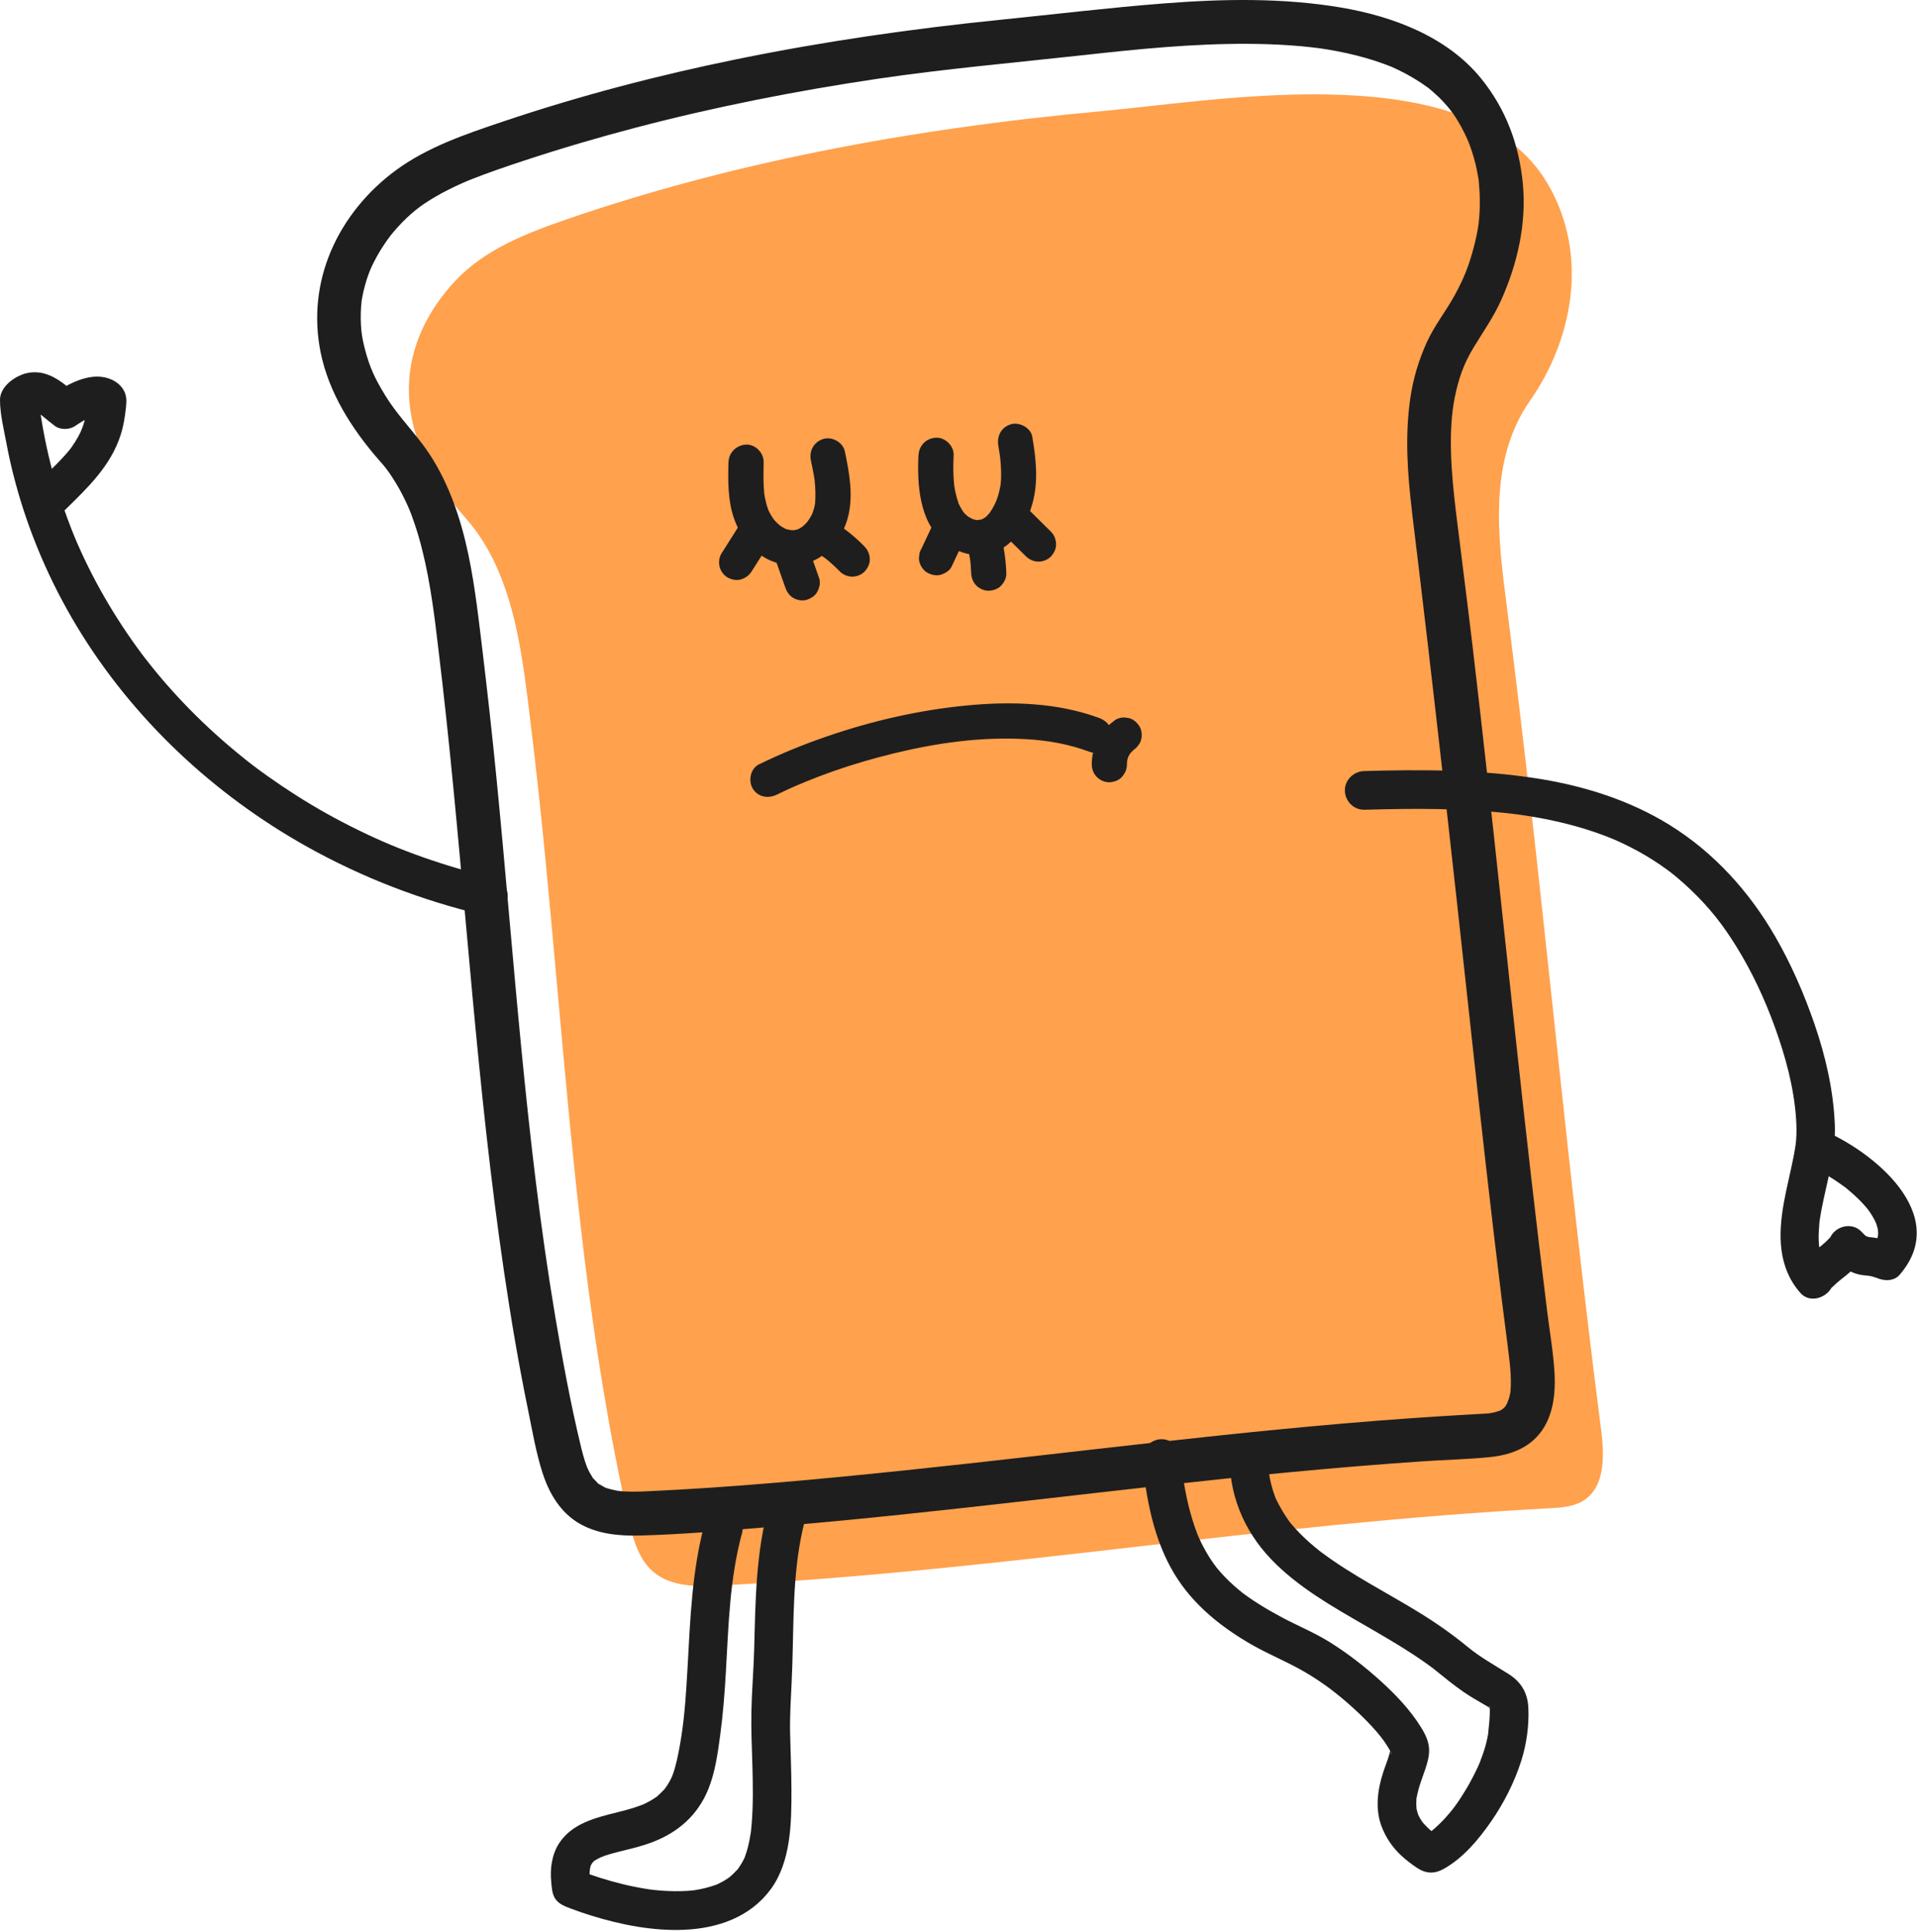 <svg xmlns="http://www.w3.org/2000/svg" width="131" height="132" viewBox="0 0 131 132" fill="none">
    <path d="M102.781 39.911C102.817 40.208 102.853 40.499 102.889 40.788C105.437 60.584 106.869 77.924 109.417 97.716C109.641 99.44 109.693 101.56 108.233 102.504C107.557 102.944 106.709 103 105.905 103.044C85.769 104.132 69.425 107.228 49.293 108.32C47.677 108.408 45.885 108.44 44.649 107.392C43.665 106.556 43.281 105.228 42.993 103.968C40.277 92.064 39.197 79.872 38.105 67.736C37.557 61.648 37.021 55.56 36.269 49.492C35.713 45.012 35.205 39.212 31.837 35.419C26.229 29.108 27.293 23.263 31.125 19.175C33.133 17.031 35.989 15.927 38.765 14.971C49.677 11.211 61.881 8.815 75.309 7.591C83.505 6.847 100.617 3.715 105.777 12.579C108.661 17.539 107.385 23.331 104.565 27.36C101.977 31.059 102.261 35.663 102.777 39.916L102.781 39.911Z" fill="#FFA14D"/>
    <path d="M93.24 55.323C96.632 55.227 100.048 55.203 103.424 55.607C103.508 55.619 103.592 55.627 103.676 55.639C104.092 55.691 103.416 55.599 103.832 55.659C104 55.683 104.168 55.707 104.332 55.735C104.748 55.799 105.16 55.871 105.568 55.951C106.336 56.103 107.1 56.283 107.852 56.499C108.604 56.715 109.324 56.959 110.04 57.247C110.116 57.279 110.188 57.307 110.264 57.339C110.036 57.247 110.284 57.347 110.34 57.371C110.504 57.447 110.672 57.519 110.836 57.595C111.2 57.767 111.56 57.951 111.916 58.143C112.596 58.515 113.252 58.931 113.88 59.387C113.948 59.435 114.012 59.487 114.08 59.535C114.4 59.767 113.972 59.447 114.16 59.595C114.308 59.711 114.456 59.827 114.6 59.951C114.924 60.223 115.24 60.507 115.548 60.799C116.848 62.047 117.74 63.187 118.672 64.695C119.736 66.419 120.6 68.271 121.288 70.175C122.016 72.187 122.592 74.303 122.736 76.427C122.768 76.927 122.78 77.423 122.736 77.919C122.728 78.031 122.716 78.143 122.7 78.251C122.688 78.343 122.688 78.339 122.7 78.239C122.688 78.307 122.68 78.375 122.668 78.443C122.628 78.699 122.58 78.955 122.528 79.207C122.328 80.207 122.076 81.195 121.896 82.195C121.512 84.367 121.492 86.587 123.032 88.335C123.628 89.011 124.664 88.731 125.104 88.067C125.248 87.851 125.024 88.107 125.212 87.939C125.312 87.851 125.404 87.751 125.504 87.663C125.716 87.475 125.944 87.303 126.164 87.127C126.656 86.731 127.092 86.299 127.428 85.759L125.356 86.027C125.816 86.511 126.364 86.919 127.024 87.071C127.288 87.131 127.56 87.143 127.824 87.175C127.472 87.131 127.808 87.175 127.888 87.195C127.956 87.211 128.276 87.319 128.22 87.295C128.728 87.527 129.416 87.559 129.82 87.087C133.364 82.983 127.996 78.619 124.408 77.147C123.748 76.875 122.956 77.439 122.784 78.067C122.576 78.823 123.044 79.419 123.704 79.691C123.364 79.551 123.896 79.783 123.98 79.823C124.144 79.903 124.308 79.987 124.468 80.075C124.836 80.275 125.192 80.491 125.536 80.727C125.708 80.843 125.88 80.967 126.048 81.087C126.38 81.327 125.868 80.931 126.18 81.191C126.26 81.259 126.344 81.323 126.424 81.395C126.76 81.679 127.08 81.983 127.372 82.307C127.44 82.383 127.508 82.459 127.572 82.539C127.632 82.607 127.74 82.755 127.628 82.603C127.744 82.759 127.852 82.919 127.952 83.087C128.012 83.183 128.064 83.283 128.116 83.383C128.132 83.415 128.256 83.695 128.188 83.523C128.12 83.351 128.224 83.635 128.236 83.667C128.264 83.751 128.288 83.835 128.308 83.919C128.328 84.003 128.344 84.087 128.36 84.175C128.308 83.835 128.344 84.171 128.344 84.235C128.344 84.275 128.336 84.571 128.348 84.367C128.36 84.163 128.332 84.455 128.32 84.499C128.296 84.603 128.26 84.703 128.228 84.803C128.268 84.687 128.296 84.675 128.228 84.791C128.168 84.891 128.112 84.991 128.048 85.091C127.912 85.319 128.144 84.991 127.944 85.219L129.544 85.011C128.944 84.739 128.384 84.567 127.72 84.519C127.452 84.499 127.98 84.603 127.712 84.519C127.628 84.491 127.392 84.391 127.672 84.535C127.648 84.523 127.4 84.379 127.516 84.455C127.584 84.515 127.56 84.491 127.44 84.387C127.36 84.311 127.28 84.235 127.208 84.151C126.608 83.519 125.572 83.715 125.136 84.419C125 84.639 125.188 84.407 125.02 84.587C124.924 84.691 124.828 84.787 124.724 84.883C124.512 85.075 124.284 85.255 124.06 85.431C123.576 85.819 123.156 86.211 122.808 86.731L124.88 86.463C124.604 86.151 124.944 86.571 124.804 86.379C124.744 86.295 124.688 86.203 124.632 86.115C124.592 86.043 124.552 85.971 124.516 85.895C124.336 85.555 124.556 86.027 124.484 85.811C124.424 85.635 124.372 85.455 124.336 85.271C124.336 85.287 124.276 84.883 124.3 85.071C124.316 85.203 124.288 84.843 124.284 84.799C124.264 84.371 124.296 83.947 124.332 83.523C124.332 83.499 124.364 83.267 124.336 83.459C124.348 83.367 124.364 83.271 124.38 83.179C124.424 82.895 124.48 82.611 124.536 82.327C124.9 80.523 125.46 78.703 125.384 76.843C125.292 74.503 124.756 72.179 123.996 69.967C123.288 67.907 122.404 65.879 121.316 63.991C119.54 60.911 117.112 58.227 114.076 56.351C111.332 54.655 108.192 53.675 105.02 53.183C101.116 52.575 97.164 52.567 93.224 52.679C92.512 52.699 91.904 53.271 91.904 53.999C91.904 54.727 92.508 55.339 93.224 55.319L93.24 55.323Z" fill="#1E1E1E"/>
    <path d="M49.78 31.587C49.748 32.851 49.732 34.171 50.148 35.383C50.536 36.519 51.28 37.567 52.352 38.151C53.424 38.735 54.788 38.791 55.896 38.151C56.912 37.563 57.636 36.495 57.936 35.371C58.336 33.875 58.04 32.315 57.732 30.831C57.604 30.215 56.844 29.803 56.256 29.991C55.604 30.203 55.28 30.807 55.416 31.467C55.468 31.719 55.52 31.967 55.568 32.219C55.588 32.335 55.612 32.451 55.632 32.571C55.64 32.631 55.652 32.687 55.66 32.747C55.72 33.115 55.652 32.623 55.672 32.839C55.724 33.351 55.736 33.847 55.704 34.359C55.692 34.551 55.744 34.199 55.7 34.387C55.684 34.443 55.68 34.503 55.668 34.559C55.648 34.647 55.628 34.735 55.6 34.819C55.572 34.919 55.532 35.019 55.496 35.119C55.448 35.255 55.528 35.039 55.528 35.043C55.536 35.055 55.456 35.191 55.448 35.207C55.408 35.287 55.36 35.367 55.312 35.443C55.292 35.475 55.104 35.743 55.2 35.619C55.296 35.495 55.12 35.707 55.092 35.739C55.012 35.827 54.92 35.903 54.836 35.983C54.736 36.083 54.9 35.923 54.904 35.931C54.904 35.931 54.804 35.999 54.796 36.007C54.712 36.063 54.62 36.111 54.532 36.159C54.336 36.263 54.708 36.111 54.496 36.167C54.444 36.179 54.152 36.271 54.312 36.223C54.472 36.175 54.3 36.223 54.248 36.223C54.204 36.223 54.156 36.223 54.112 36.223C54.068 36.223 54.024 36.215 53.976 36.215C53.836 36.215 54.068 36.215 54.072 36.231C54.064 36.211 53.844 36.179 53.812 36.171C53.8 36.171 53.66 36.135 53.644 36.115C53.68 36.159 53.832 36.207 53.684 36.131C53.604 36.091 53.524 36.047 53.448 36.003C53.396 35.971 53.348 35.939 53.296 35.903C53.276 35.887 53.152 35.795 53.272 35.887C53.392 35.979 53.18 35.803 53.148 35.771C53.056 35.687 52.972 35.595 52.892 35.503C52.86 35.467 52.832 35.431 52.804 35.395C52.812 35.407 52.92 35.563 52.852 35.451C52.804 35.371 52.748 35.295 52.7 35.215C52.644 35.123 52.596 35.027 52.544 34.931C52.536 34.915 52.472 34.771 52.524 34.895C52.58 35.027 52.496 34.811 52.484 34.787C52.392 34.523 52.32 34.251 52.268 33.975C52.256 33.919 52.252 33.863 52.24 33.807C52.212 33.671 52.252 33.963 52.228 33.735C52.216 33.603 52.204 33.471 52.196 33.339C52.16 32.751 52.172 32.163 52.184 31.575C52.2 30.947 51.62 30.347 50.984 30.375C50.348 30.403 49.8 30.903 49.784 31.575L49.78 31.587Z" fill="#1E1E1E"/>
    <path d="M62.764 31.112C62.668 33.104 62.824 35.632 64.48 37.012C65.556 37.908 66.968 38.208 68.256 37.588C69.46 37.008 70.2 35.652 70.548 34.416C70.972 32.908 70.8 31.352 70.54 29.832C70.432 29.212 69.64 28.808 69.064 28.992C68.396 29.208 68.112 29.804 68.224 30.468C68.248 30.596 68.268 30.728 68.288 30.856C68.3 30.924 68.344 31.256 68.316 31.028C68.352 31.296 68.38 31.568 68.396 31.836C68.412 32.084 68.416 32.332 68.412 32.58C68.412 32.704 68.404 32.824 68.392 32.948C68.388 33.016 68.376 33.088 68.372 33.156C68.38 33.044 68.392 33.028 68.372 33.148C68.328 33.392 68.276 33.636 68.204 33.872C68.16 34.012 68.112 34.148 68.06 34.284C68.068 34.26 68.136 34.128 68.072 34.252C68.028 34.336 67.992 34.424 67.948 34.508C67.888 34.628 67.82 34.744 67.752 34.856C67.716 34.916 67.516 35.176 67.692 34.968C67.624 35.052 67.552 35.132 67.476 35.208C67.444 35.24 67.408 35.272 67.38 35.304C67.224 35.46 67.496 35.24 67.38 35.312C67.296 35.364 67.208 35.416 67.124 35.468C67.096 35.484 66.964 35.536 67.112 35.48C67.272 35.416 67.1 35.48 67.056 35.492C67.012 35.504 66.972 35.512 66.932 35.524C66.716 35.588 66.972 35.5 67 35.524C66.932 35.472 66.732 35.576 66.648 35.524C66.656 35.528 66.94 35.592 66.696 35.524C66.648 35.512 66.604 35.5 66.556 35.488C66.516 35.476 66.312 35.42 66.476 35.468C66.612 35.508 66.492 35.476 66.46 35.46C66.38 35.416 66.296 35.376 66.216 35.328C66.172 35.3 66.132 35.268 66.088 35.244C65.96 35.176 66.248 35.392 66.148 35.292C66.088 35.228 66.016 35.176 65.952 35.112C65.916 35.076 65.884 35.036 65.848 35C65.764 34.912 65.856 34.956 65.848 35L65.896 35.06C65.872 35.028 65.852 35 65.828 34.968C65.808 34.936 65.784 34.904 65.764 34.872C65.708 34.784 65.656 34.696 65.608 34.604C65.584 34.556 65.564 34.508 65.54 34.464C65.46 34.316 65.52 34.504 65.564 34.532C65.524 34.508 65.496 34.352 65.48 34.308C65.408 34.1 65.348 33.888 65.3 33.672C65.276 33.564 65.252 33.452 65.236 33.34C65.228 33.3 65.224 33.256 65.216 33.212C65.184 33.06 65.244 33.464 65.216 33.236C65.188 33.008 65.172 32.78 65.16 32.548C65.136 32.068 65.144 31.584 65.168 31.104C65.2 30.476 64.596 29.876 63.968 29.904C63.292 29.936 62.8 30.432 62.768 31.104L62.764 31.112Z" fill="#1E1E1E"/>
    <path d="M33.732 59.979C32.088 59.591 30.464 59.119 28.872 58.555C27.28 57.991 25.992 57.451 24.472 56.707C22.952 55.963 21.62 55.215 20.264 54.355C19.592 53.927 18.932 53.483 18.284 53.023C17.58 52.523 17.092 52.151 16.496 51.667C14.056 49.691 11.82 47.443 9.904 44.955C10.012 45.095 9.872 44.915 9.86 44.899C9.804 44.827 9.752 44.755 9.696 44.683C9.588 44.539 9.48 44.391 9.372 44.243C9.132 43.911 8.896 43.579 8.668 43.239C8.236 42.603 7.82 41.951 7.428 41.291C6.628 39.951 5.912 38.559 5.288 37.131C5.152 36.815 5.048 36.575 4.876 36.131C4.704 35.687 4.552 35.283 4.404 34.855C4.12 34.039 3.864 33.215 3.636 32.383C3.408 31.551 3.212 30.699 3.044 29.847C2.956 29.395 2.876 28.943 2.804 28.487C2.788 28.395 2.776 28.303 2.764 28.215C2.756 28.171 2.704 27.791 2.736 28.019C2.704 27.791 2.68 27.559 2.652 27.331L2.264 28.263C2.332 28.179 2.404 28.099 2.484 28.027C2.464 28.059 2.432 28.075 2.396 28.079C2.312 28.103 2.336 28.099 2.464 28.059C2.32 28.075 2.296 28.083 2.396 28.083C2.496 28.087 2.472 28.083 2.324 28.075C2.468 28.123 2.472 28.119 2.336 28.063C2.448 28.111 2.552 28.175 2.652 28.239C2.664 28.247 2.988 28.475 2.78 28.319C2.872 28.391 2.96 28.467 3.052 28.543C3.288 28.739 3.528 28.935 3.776 29.119C4.128 29.375 4.756 29.359 5.108 29.119C5.484 28.863 5.956 28.575 6.312 28.463C6.4 28.435 6.492 28.415 6.58 28.387C6.808 28.323 6.6 28.395 6.596 28.379H6.708C6.544 28.343 6.508 28.339 6.604 28.359C6.676 28.379 6.664 28.371 6.568 28.339C6.404 28.287 6.276 28.175 6.184 28.007L6.004 27.339C5.968 27.975 5.872 28.539 5.632 29.211C5.624 29.235 5.472 29.591 5.564 29.391C5.492 29.547 5.416 29.703 5.332 29.855C5.2 30.095 5.048 30.323 4.892 30.551C4.856 30.603 4.82 30.655 4.78 30.703C4.86 30.603 4.852 30.611 4.756 30.731C4.676 30.827 4.596 30.923 4.512 31.019C4.316 31.243 4.112 31.459 3.904 31.671C3.468 32.115 3.016 32.539 2.572 32.975C1.356 34.167 3.224 36.031 4.44 34.843C5.992 33.323 7.556 31.847 8.244 29.719C8.44 29.111 8.54 28.475 8.608 27.839C8.656 27.395 8.668 27.003 8.42 26.607C8.224 26.291 7.928 26.067 7.592 25.919C6.324 25.371 4.824 26.119 3.78 26.831H5.112C5.436 27.067 4.996 26.731 4.92 26.667C4.712 26.495 4.5 26.327 4.284 26.163C3.904 25.883 3.48 25.643 3.02 25.519C2.532 25.387 2.004 25.407 1.528 25.583C0.824 25.847 0 26.499 0 27.319C0 28.283 0.26 29.323 0.436 30.267C0.6 31.143 0.796 32.015 1.028 32.875C1.956 36.371 3.408 39.751 5.28 42.843C9.076 49.115 14.6 54.283 20.988 57.851C24.752 59.955 28.828 61.523 33.024 62.515C33.716 62.679 34.452 62.299 34.648 61.595C34.844 60.891 34.424 60.135 33.728 59.971L33.732 59.979Z" fill="#1E1E1E"/>
    <path d="M96.489 34.971C97.945 46.864 99.257 58.764 100.549 70.676C101.197 76.664 101.869 82.652 102.605 88.628C102.785 90.1 102.993 91.572 103.161 93.048C103.225 93.6 103.261 94.16 103.241 94.716C103.237 94.856 103.225 94.992 103.213 95.128C103.217 95.064 103.273 94.844 103.213 95.128C103.185 95.256 103.161 95.388 103.125 95.516C103.105 95.592 102.897 96.06 103.053 95.76C102.993 95.872 102.933 95.98 102.869 96.088L102.797 96.192C102.901 96.052 102.901 96.048 102.785 96.176C102.785 96.176 102.521 96.404 102.793 96.192C102.677 96.28 102.541 96.364 102.405 96.424C102.637 96.324 102.153 96.488 102.161 96.484C102.169 96.484 101.657 96.58 101.921 96.54C101.589 96.588 101.249 96.592 100.913 96.612C99.345 96.7 97.781 96.796 96.217 96.908C84.697 97.728 73.249 99.268 61.765 100.464C55.921 101.072 50.057 101.62 44.185 101.888C43.549 101.916 42.905 101.932 42.269 101.864C42.509 101.892 42.181 101.848 42.125 101.836C41.997 101.812 41.873 101.784 41.749 101.752C41.309 101.636 41.381 101.648 40.989 101.424C40.665 101.24 41.065 101.548 40.805 101.28C40.717 101.188 40.625 101.1 40.541 101.004C40.373 100.808 40.681 101.272 40.457 100.88C40.381 100.748 40.297 100.62 40.229 100.484C40.229 100.484 40.029 100.032 40.129 100.276C40.073 100.132 40.021 99.984 39.973 99.832C39.877 99.532 39.797 99.228 39.721 98.924C39.001 95.96 38.449 92.944 37.941 89.936C35.905 77.82 35.141 65.504 33.937 53.26C33.637 50.215 33.301 47.172 32.933 44.136C32.641 41.743 32.373 39.339 31.805 36.995C31.237 34.651 30.325 32.251 28.829 30.291C27.989 29.187 27.065 28.219 26.337 27.035C25.609 25.851 25.253 25.079 24.929 23.819C24.869 23.591 24.817 23.359 24.773 23.127C24.749 22.991 24.725 22.855 24.705 22.715C24.757 23.059 24.697 22.615 24.693 22.571C24.645 22.043 24.637 21.511 24.673 20.983C24.681 20.855 24.697 20.723 24.709 20.595C24.749 20.171 24.645 20.899 24.725 20.483C24.765 20.275 24.801 20.063 24.849 19.855C24.909 19.607 24.977 19.363 25.053 19.119C25.093 18.999 25.133 18.879 25.177 18.759C25.197 18.699 25.397 18.199 25.261 18.527C25.445 18.095 25.661 17.675 25.897 17.271C26.005 17.087 26.121 16.903 26.241 16.723C26.313 16.615 26.385 16.507 26.461 16.403C26.493 16.355 26.821 15.927 26.617 16.183C27.341 15.267 28.161 14.475 29.009 13.907C30.021 13.227 31.249 12.635 32.213 12.251C33.389 11.783 34.593 11.379 35.797 10.979C38.329 10.143 40.889 9.391 43.465 8.715C48.897 7.291 54.417 6.207 59.969 5.383C64.589 4.699 69.353 4.283 74.073 3.763C77.793 3.351 81.525 2.975 85.273 2.995C86.225 2.999 87.177 3.031 88.125 3.095C88.613 3.127 89.097 3.171 89.581 3.227C89.781 3.251 89.981 3.275 90.181 3.299C89.789 3.247 90.189 3.299 90.257 3.311C90.413 3.335 90.569 3.359 90.725 3.383C91.601 3.527 92.469 3.715 93.325 3.959C93.753 4.083 94.181 4.219 94.597 4.375C94.769 4.439 94.937 4.507 95.109 4.571C95.457 4.707 94.813 4.435 95.149 4.591C95.281 4.651 95.409 4.707 95.541 4.771C96.269 5.119 96.957 5.535 97.613 6.011C97.901 6.223 97.361 5.799 97.637 6.031C97.717 6.099 97.797 6.163 97.873 6.231C98.017 6.355 98.157 6.483 98.293 6.611C98.605 6.911 98.885 7.231 99.161 7.567C98.889 7.239 99.249 7.695 99.301 7.767C99.421 7.939 99.537 8.119 99.645 8.299C99.969 8.843 100.257 9.431 100.433 9.907C100.645 10.479 100.813 11.067 100.933 11.667C100.965 11.827 100.993 11.991 101.021 12.151C101.109 12.663 101.005 11.883 101.053 12.399C101.089 12.775 101.117 13.151 101.121 13.531C101.145 14.851 101.029 15.691 100.701 16.935C100.373 18.179 100.021 19.051 99.417 20.155C98.813 21.259 98.017 22.247 97.493 23.403C96.945 24.619 96.569 25.875 96.377 27.195C95.997 29.791 96.181 32.379 96.493 34.971C96.589 35.775 97.113 36.471 97.993 36.471C98.729 36.471 99.589 35.779 99.493 34.971C99.333 33.635 99.197 32.295 99.157 30.951C99.117 29.607 99.181 28.311 99.405 27.191C99.673 25.851 100.025 24.855 100.701 23.739C101.377 22.623 102.077 21.643 102.597 20.475C103.701 18.003 104.321 15.275 104.065 12.559C103.809 9.843 102.885 7.423 101.213 5.363C98.889 2.499 95.173 1.115 91.641 0.515C87.653 -0.157 83.589 -0.081 79.569 0.231C75.841 0.519 72.121 0.971 68.397 1.347C62.353 1.959 56.329 2.823 50.377 4.039C44.961 5.143 39.605 6.543 34.365 8.307C31.833 9.159 29.201 10.047 27.033 11.647C25.125 13.055 23.557 14.947 22.621 17.139C21.685 19.331 21.433 21.711 21.909 24.071C22.469 26.831 24.033 29.287 25.857 31.387C25.969 31.515 26.081 31.639 26.189 31.767C26.189 31.767 26.497 32.151 26.333 31.939C26.517 32.179 26.689 32.427 26.853 32.683C27.181 33.191 27.473 33.723 27.729 34.267C27.985 34.811 28.089 35.075 28.317 35.743C28.517 36.323 28.689 36.911 28.837 37.507C29.137 38.691 29.357 39.891 29.537 41.099C29.581 41.395 29.625 41.691 29.665 41.983C29.621 41.667 29.685 42.147 29.689 42.167C29.709 42.311 29.725 42.455 29.745 42.599C29.817 43.16 29.881 43.719 29.949 44.279C31.489 56.883 32.189 69.572 33.797 82.168C34.205 85.356 34.665 88.54 35.213 91.708C35.481 93.26 35.773 94.804 36.089 96.348C36.381 97.776 36.629 99.248 37.077 100.636C37.525 102.024 38.293 103.34 39.605 104.096C40.837 104.808 42.313 104.944 43.709 104.908C46.753 104.832 49.805 104.552 52.841 104.304C64.617 103.336 76.325 101.704 88.089 100.588C91.121 100.3 94.153 100.048 97.189 99.84C98.713 99.736 100.245 99.704 101.765 99.556C103.285 99.408 104.701 98.876 105.525 97.496C106.165 96.424 106.297 95.096 106.233 93.872C106.157 92.448 105.905 91.02 105.729 89.608C105.345 86.512 104.977 83.412 104.621 80.312C103.237 68.24 102.049 56.148 100.621 44.084C100.261 41.043 99.865 38.007 99.493 34.971C99.393 34.167 98.873 33.471 97.993 33.471C97.257 33.471 96.393 34.163 96.493 34.971H96.489Z" fill="#1E1E1E"/>
    <path d="M68.247 36.167C68.871 36.783 69.495 37.399 70.119 38.019C70.339 38.235 70.659 38.371 70.967 38.371C71.275 38.371 71.611 38.239 71.815 38.019C72.019 37.799 72.179 37.491 72.167 37.171C72.155 36.851 72.047 36.551 71.815 36.323C71.191 35.707 70.567 35.091 69.943 34.471C69.723 34.255 69.403 34.119 69.095 34.119C68.787 34.119 68.451 34.251 68.247 34.471C68.043 34.691 67.883 34.999 67.895 35.319C67.907 35.639 68.015 35.939 68.247 36.167Z" fill="#1E1E1E"/>
    <path d="M66.048 37.079C66.168 37.523 66.26 37.971 66.324 38.427L66.28 38.107C66.328 38.455 66.356 38.807 66.368 39.159C66.38 39.475 66.496 39.783 66.72 40.007C66.928 40.215 67.268 40.371 67.568 40.359C67.868 40.347 68.2 40.243 68.416 40.007C68.632 39.771 68.78 39.479 68.768 39.159C68.736 38.243 68.604 37.323 68.364 36.439C68.284 36.147 68.072 35.875 67.812 35.723C67.552 35.571 67.176 35.507 66.888 35.603C66.6 35.699 66.316 35.875 66.172 36.155C66.028 36.435 65.964 36.763 66.052 37.079H66.048Z" fill="#1E1E1E"/>
    <path d="M63.775 35.77C63.503 36.346 63.231 36.918 62.963 37.494C62.875 37.63 62.827 37.782 62.819 37.942C62.783 38.102 62.791 38.262 62.839 38.422C62.915 38.703 63.131 39.002 63.391 39.139C63.671 39.286 64.007 39.358 64.315 39.258C64.599 39.166 64.899 38.986 65.031 38.706C65.303 38.13 65.575 37.558 65.843 36.982C65.931 36.846 65.979 36.694 65.987 36.534C66.023 36.374 66.015 36.214 65.967 36.054C65.891 35.774 65.675 35.474 65.415 35.338C65.135 35.19 64.799 35.118 64.491 35.218C64.207 35.31 63.907 35.49 63.775 35.77Z" fill="#1E1E1E"/>
    <path d="M55.727 37.688C56.007 37.864 56.279 38.053 56.543 38.252L56.299 38.065C56.687 38.364 57.051 38.693 57.391 39.044C57.603 39.264 57.939 39.397 58.239 39.397C58.539 39.397 58.883 39.264 59.087 39.044C59.291 38.825 59.451 38.517 59.439 38.197C59.427 37.877 59.315 37.584 59.087 37.349C58.451 36.684 57.715 36.1 56.935 35.617C56.675 35.456 56.303 35.416 56.011 35.496C55.719 35.577 55.431 35.788 55.295 36.048C55.147 36.328 55.075 36.664 55.175 36.972C55.275 37.281 55.455 37.52 55.727 37.688Z" fill="#1E1E1E"/>
    <path d="M53.008 38.275C53.228 38.895 53.444 39.519 53.664 40.139C53.768 40.435 53.936 40.691 54.216 40.855C54.472 41.007 54.852 41.071 55.14 40.975C55.428 40.879 55.712 40.703 55.856 40.423C56 40.143 56.084 39.803 55.976 39.499C55.756 38.879 55.54 38.255 55.32 37.635C55.216 37.339 55.048 37.083 54.768 36.919C54.512 36.767 54.132 36.703 53.844 36.799C53.556 36.895 53.272 37.071 53.128 37.351C52.984 37.631 52.9 37.971 53.008 38.275Z" fill="#1E1E1E"/>
    <path d="M50.56 35.827C50.14 36.491 49.72 37.155 49.3 37.819C49.136 38.075 49.1 38.455 49.18 38.743C49.26 39.031 49.472 39.323 49.732 39.459C50.012 39.607 50.348 39.679 50.656 39.579C50.964 39.479 51.2 39.299 51.372 39.027C51.792 38.363 52.212 37.699 52.632 37.035C52.796 36.779 52.832 36.399 52.752 36.111C52.672 35.823 52.46 35.531 52.2 35.395C51.92 35.247 51.584 35.175 51.276 35.275C50.968 35.375 50.732 35.555 50.56 35.827Z" fill="#1E1E1E"/>
    <path d="M48.16 104.071C47.284 107.283 47.168 110.635 46.984 113.939C46.896 115.491 46.804 117.051 46.568 118.587C46.452 119.319 46.324 120.059 46.124 120.775C46.084 120.911 46.044 121.047 45.996 121.179C45.98 121.231 45.86 121.523 45.916 121.395C45.968 121.279 45.828 121.567 45.796 121.631C45.74 121.739 45.68 121.843 45.616 121.943C45.552 122.043 45.488 122.135 45.42 122.231C45.548 122.051 45.476 122.163 45.384 122.263C45.24 122.423 45.076 122.559 44.924 122.715C44.756 122.883 45.108 122.603 44.908 122.731C44.82 122.787 44.74 122.847 44.652 122.903C44.492 123.003 44.328 123.095 44.156 123.183C44.064 123.227 43.972 123.267 43.88 123.311C43.812 123.347 44.124 123.219 43.876 123.311C43.688 123.379 43.496 123.447 43.304 123.511C42.94 123.627 42.568 123.723 42.196 123.815C40.708 124.187 39.096 124.567 38.204 125.939C37.712 126.695 37.58 127.675 37.668 128.559C37.704 128.923 37.72 129.343 37.908 129.667C38.16 130.095 38.616 130.247 39.052 130.411C39.488 130.575 39.932 130.731 40.38 130.867C42.424 131.503 44.624 131.939 46.772 131.843C49.06 131.739 51.26 130.979 52.66 129.087C54.06 127.195 54.092 124.507 54.084 122.239C54.08 120.959 54.02 119.675 53.992 118.395C53.968 117.215 54.044 116.051 54.1 114.875C54.248 111.859 54.132 108.755 54.604 105.795C54.724 105.047 54.88 104.307 55.084 103.579C55.544 101.939 52.996 101.239 52.54 102.879C51.656 106.039 51.624 109.375 51.54 112.631C51.5 114.071 51.376 115.511 51.348 116.951C51.32 118.179 51.384 119.407 51.416 120.635C51.452 121.971 51.476 123.311 51.364 124.639C51.352 124.795 51.336 124.947 51.32 125.103C51.312 125.167 51.304 125.235 51.296 125.299C51.296 125.275 51.324 125.111 51.296 125.267C51.248 125.567 51.192 125.867 51.12 126.163C51.06 126.399 50.984 126.627 50.904 126.859C50.852 127.003 50.932 126.803 50.94 126.787C50.912 126.855 50.88 126.919 50.848 126.987C50.78 127.123 50.708 127.259 50.628 127.387C50.568 127.483 50.508 127.571 50.444 127.663C50.32 127.847 50.548 127.563 50.348 127.775C50.176 127.955 50.004 128.127 49.812 128.283C49.664 128.407 49.988 128.163 49.828 128.267C49.784 128.295 49.744 128.327 49.7 128.355C49.6 128.423 49.492 128.487 49.388 128.547C49.296 128.599 49.2 128.647 49.108 128.691C48.832 128.831 49.224 128.663 48.936 128.767C48.452 128.943 47.956 129.063 47.448 129.143C47.292 129.167 47.5 129.135 47.52 129.135C47.444 129.143 47.368 129.151 47.292 129.159C47.176 129.171 47.064 129.179 46.948 129.187C46.656 129.203 46.364 129.211 46.068 129.207C45.772 129.203 45.472 129.187 45.172 129.167C45.012 129.155 44.852 129.139 44.692 129.123C44.612 129.115 44.176 129.055 44.444 129.095C43.832 129.003 43.224 128.887 42.624 128.743C41.528 128.479 40.448 128.139 39.4 127.723L40.32 128.643C40.26 128.267 40.332 128.915 40.308 128.555C40.3 128.455 40.292 128.351 40.288 128.251C40.28 128.067 40.3 127.887 40.3 127.703C40.292 128.095 40.3 127.703 40.336 127.583C40.34 127.563 40.384 127.379 40.404 127.375C40.312 127.579 40.296 127.623 40.352 127.499C40.372 127.459 40.392 127.419 40.416 127.379C40.432 127.351 40.492 127.223 40.524 127.211C40.48 127.223 40.292 127.455 40.46 127.299C40.52 127.243 40.632 127.067 40.716 127.055C40.568 127.079 40.468 127.219 40.66 127.107C40.716 127.075 40.772 127.035 40.832 127.003C40.952 126.935 41.08 126.879 41.204 126.819C40.796 127.015 41.256 126.807 41.364 126.771C41.508 126.723 41.656 126.679 41.804 126.639C42.116 126.551 42.428 126.475 42.74 126.399C43.376 126.243 44.008 126.079 44.62 125.843C46.36 125.167 47.676 124.011 48.392 122.263C48.868 121.103 49.044 119.815 49.212 118.575C49.408 117.127 49.52 115.675 49.604 114.215C49.788 111.047 49.86 107.855 50.7 104.771C51.148 103.131 48.6 102.431 48.156 104.071H48.16Z" fill="#1E1E1E"/>
    <path d="M78.04 99.631C78.325 102.359 78.817 105.163 80.26 107.543C81.532 109.643 83.465 111.183 85.576 112.387C86.733 113.043 87.972 113.539 89.121 114.207C90.421 114.963 91.4 115.723 92.481 116.699C93.037 117.203 93.569 117.731 94.061 118.299C94.177 118.431 94.284 118.563 94.397 118.703C94.252 118.523 94.537 118.895 94.564 118.931C94.737 119.179 94.9 119.431 95.04 119.699C95.056 119.731 95.1 119.851 95.132 119.883C95.016 119.771 95.008 119.563 95.044 119.707C94.996 119.523 95.037 119.387 95.016 119.619C94.996 119.819 95.109 119.255 95.016 119.571C94.993 119.659 94.972 119.751 94.948 119.839C94.825 120.267 94.653 120.679 94.516 121.103C94.136 122.271 93.965 123.571 94.4 124.751C94.684 125.515 95.136 126.191 95.733 126.752C96.064 127.064 96.436 127.344 96.812 127.6C97.445 128.02 98.02 128.044 98.68 127.672C100.004 126.92 101.036 125.683 101.892 124.451C102.748 123.219 103.493 121.767 103.957 120.299C104.317 119.167 104.501 117.863 104.441 116.671C104.389 115.651 103.952 114.915 103.092 114.371C102.144 113.771 101.152 113.223 100.32 112.539C99.269 111.671 98.156 110.891 96.996 110.179C94.784 108.815 92.441 107.647 90.349 106.091C90.288 106.047 90.225 105.999 90.165 105.951C90.18 105.963 90.32 106.075 90.204 105.983C90.088 105.891 89.969 105.795 89.849 105.695C89.605 105.491 89.365 105.283 89.136 105.063C88.936 104.875 88.745 104.675 88.556 104.475C88.457 104.367 88.361 104.259 88.269 104.147C88.221 104.091 88.177 104.035 88.129 103.979C88.001 103.823 88.305 104.227 88.105 103.947C87.764 103.475 87.481 102.987 87.221 102.467C87.197 102.419 87.121 102.235 87.221 102.483C87.192 102.415 87.165 102.347 87.141 102.279C87.088 102.139 87.04 101.999 86.996 101.859C86.904 101.571 86.832 101.275 86.772 100.975C86.76 100.915 86.692 100.455 86.728 100.743C86.709 100.583 86.692 100.419 86.684 100.259C86.66 99.919 86.66 99.579 86.672 99.239C86.697 98.527 86.049 97.919 85.353 97.919C84.617 97.919 84.056 98.523 84.032 99.239C83.936 102.011 84.965 104.551 86.88 106.543C88.68 108.419 91.001 109.735 93.233 111.023C94.38 111.687 95.532 112.347 96.641 113.079C96.909 113.255 97.172 113.435 97.436 113.623C97.549 113.703 97.665 113.787 97.772 113.867C97.837 113.915 97.9 113.963 97.965 114.011C98.085 114.099 97.837 113.907 98.025 114.059C98.672 114.579 99.312 115.111 99.996 115.583C100.448 115.891 100.916 116.167 101.392 116.439C101.532 116.519 101.673 116.603 101.813 116.687C102.073 116.843 101.749 116.703 101.761 116.635C101.761 116.639 101.901 116.775 101.913 116.779C101.921 116.779 101.704 116.467 101.832 116.695C101.96 116.923 101.685 116.359 101.789 116.599C101.797 116.619 101.808 116.771 101.828 116.783C101.704 116.711 101.808 116.439 101.8 116.615C101.8 116.683 101.808 116.755 101.808 116.823C101.816 117.383 101.741 117.943 101.689 118.499C101.681 118.567 101.64 118.743 101.692 118.463C101.676 118.555 101.661 118.647 101.641 118.739C101.605 118.911 101.565 119.083 101.517 119.255C101.417 119.627 101.284 119.987 101.148 120.347C101.056 120.591 101.104 120.463 101.128 120.407C101.084 120.511 101.037 120.619 100.989 120.723C100.901 120.915 100.809 121.103 100.713 121.291C100.517 121.675 100.308 122.051 100.08 122.415C99.597 123.203 99.249 123.683 98.653 124.323C98.392 124.599 98.117 124.859 97.825 125.099C97.665 125.231 97.977 124.995 97.812 125.107C97.737 125.16 97.66 125.215 97.581 125.267C97.428 125.363 97.276 125.451 97.117 125.531H98.448C98.136 125.339 97.897 125.179 97.653 124.955C97.513 124.827 97.388 124.691 97.26 124.555C97.26 124.555 97.124 124.383 97.201 124.487C97.284 124.599 97.105 124.339 97.093 124.315C97.02 124.199 96.96 124.079 96.9 123.959C96.812 123.783 96.96 124.155 96.909 123.971C96.897 123.919 96.873 123.871 96.861 123.819C96.82 123.687 96.796 123.551 96.772 123.415C96.829 123.703 96.781 123.395 96.781 123.267C96.781 123.151 96.788 123.039 96.793 122.923C96.808 122.587 96.749 123.071 96.8 122.839C96.856 122.591 96.904 122.343 96.981 122.095C97.105 121.675 97.264 121.267 97.404 120.851C97.544 120.435 97.66 120.015 97.66 119.583C97.66 119.003 97.404 118.491 97.105 118.007C96.373 116.823 95.38 115.783 94.353 114.851C93.272 113.875 92.109 112.967 90.873 112.195C89.837 111.547 88.701 111.087 87.621 110.511C87.088 110.227 86.564 109.931 86.056 109.611C85.82 109.463 85.585 109.307 85.353 109.147C85.249 109.075 85.144 108.999 85.04 108.923C84.996 108.891 84.953 108.859 84.912 108.827C84.636 108.623 85.04 108.931 84.885 108.807C84.484 108.483 84.1 108.147 83.74 107.775C83.576 107.607 83.421 107.435 83.269 107.259C83.192 107.171 83.121 107.079 83.049 106.991C83.26 107.251 82.969 106.879 82.928 106.819C82.605 106.363 82.325 105.879 82.076 105.375C82.008 105.231 81.941 105.087 81.876 104.943C81.812 104.799 81.9 104.999 81.904 105.011C81.868 104.927 81.837 104.843 81.805 104.759C81.689 104.463 81.585 104.159 81.493 103.855C81.284 103.187 81.124 102.507 80.996 101.823C80.832 100.967 80.769 100.447 80.684 99.647C80.612 98.939 80.132 98.327 79.365 98.327C78.709 98.327 77.969 98.935 78.044 99.647L78.04 99.631Z" fill="#1E1E1E"/>
    <path d="M53.076 54.295C55.572 53.075 58.304 52.147 61.096 51.467C64.052 50.751 67.048 50.327 70.104 50.499C71.6 50.583 73.008 50.827 74.48 51.371C75.088 51.595 75.796 51.119 75.956 50.531C76.14 49.859 75.728 49.279 75.116 49.055C72.256 47.995 69.068 47.907 66.06 48.199C62.812 48.511 59.604 49.247 56.52 50.307C54.932 50.851 53.372 51.487 51.864 52.223C51.28 52.507 51.124 53.335 51.432 53.863C51.78 54.459 52.488 54.579 53.072 54.295H53.076Z" fill="#1E1E1E"/>
    <path d="M77.011 52.244C77.011 52.112 77.019 51.98 77.035 51.848L76.992 52.168C77.019 51.956 77.076 51.752 77.156 51.556L77.035 51.844C77.115 51.66 77.216 51.488 77.34 51.328L77.151 51.572C77.296 51.388 77.463 51.228 77.647 51.084L77.403 51.272L77.427 51.252C77.567 51.176 77.68 51.072 77.763 50.944C77.871 50.828 77.939 50.692 77.98 50.536C78.059 50.248 78.023 49.868 77.859 49.612C77.695 49.356 77.448 49.132 77.144 49.06L76.823 49.016C76.608 49.016 76.403 49.072 76.219 49.18C75.975 49.368 75.731 49.548 75.528 49.784C75.34 50.004 75.151 50.244 75.019 50.504C74.748 51.052 74.603 51.632 74.608 52.244C74.608 52.552 74.74 52.876 74.96 53.092C75.18 53.308 75.507 53.456 75.808 53.444C76.108 53.432 76.439 53.328 76.656 53.092C76.871 52.856 77.007 52.568 77.007 52.244H77.011Z" fill="#1E1E1E"/>
</svg>
